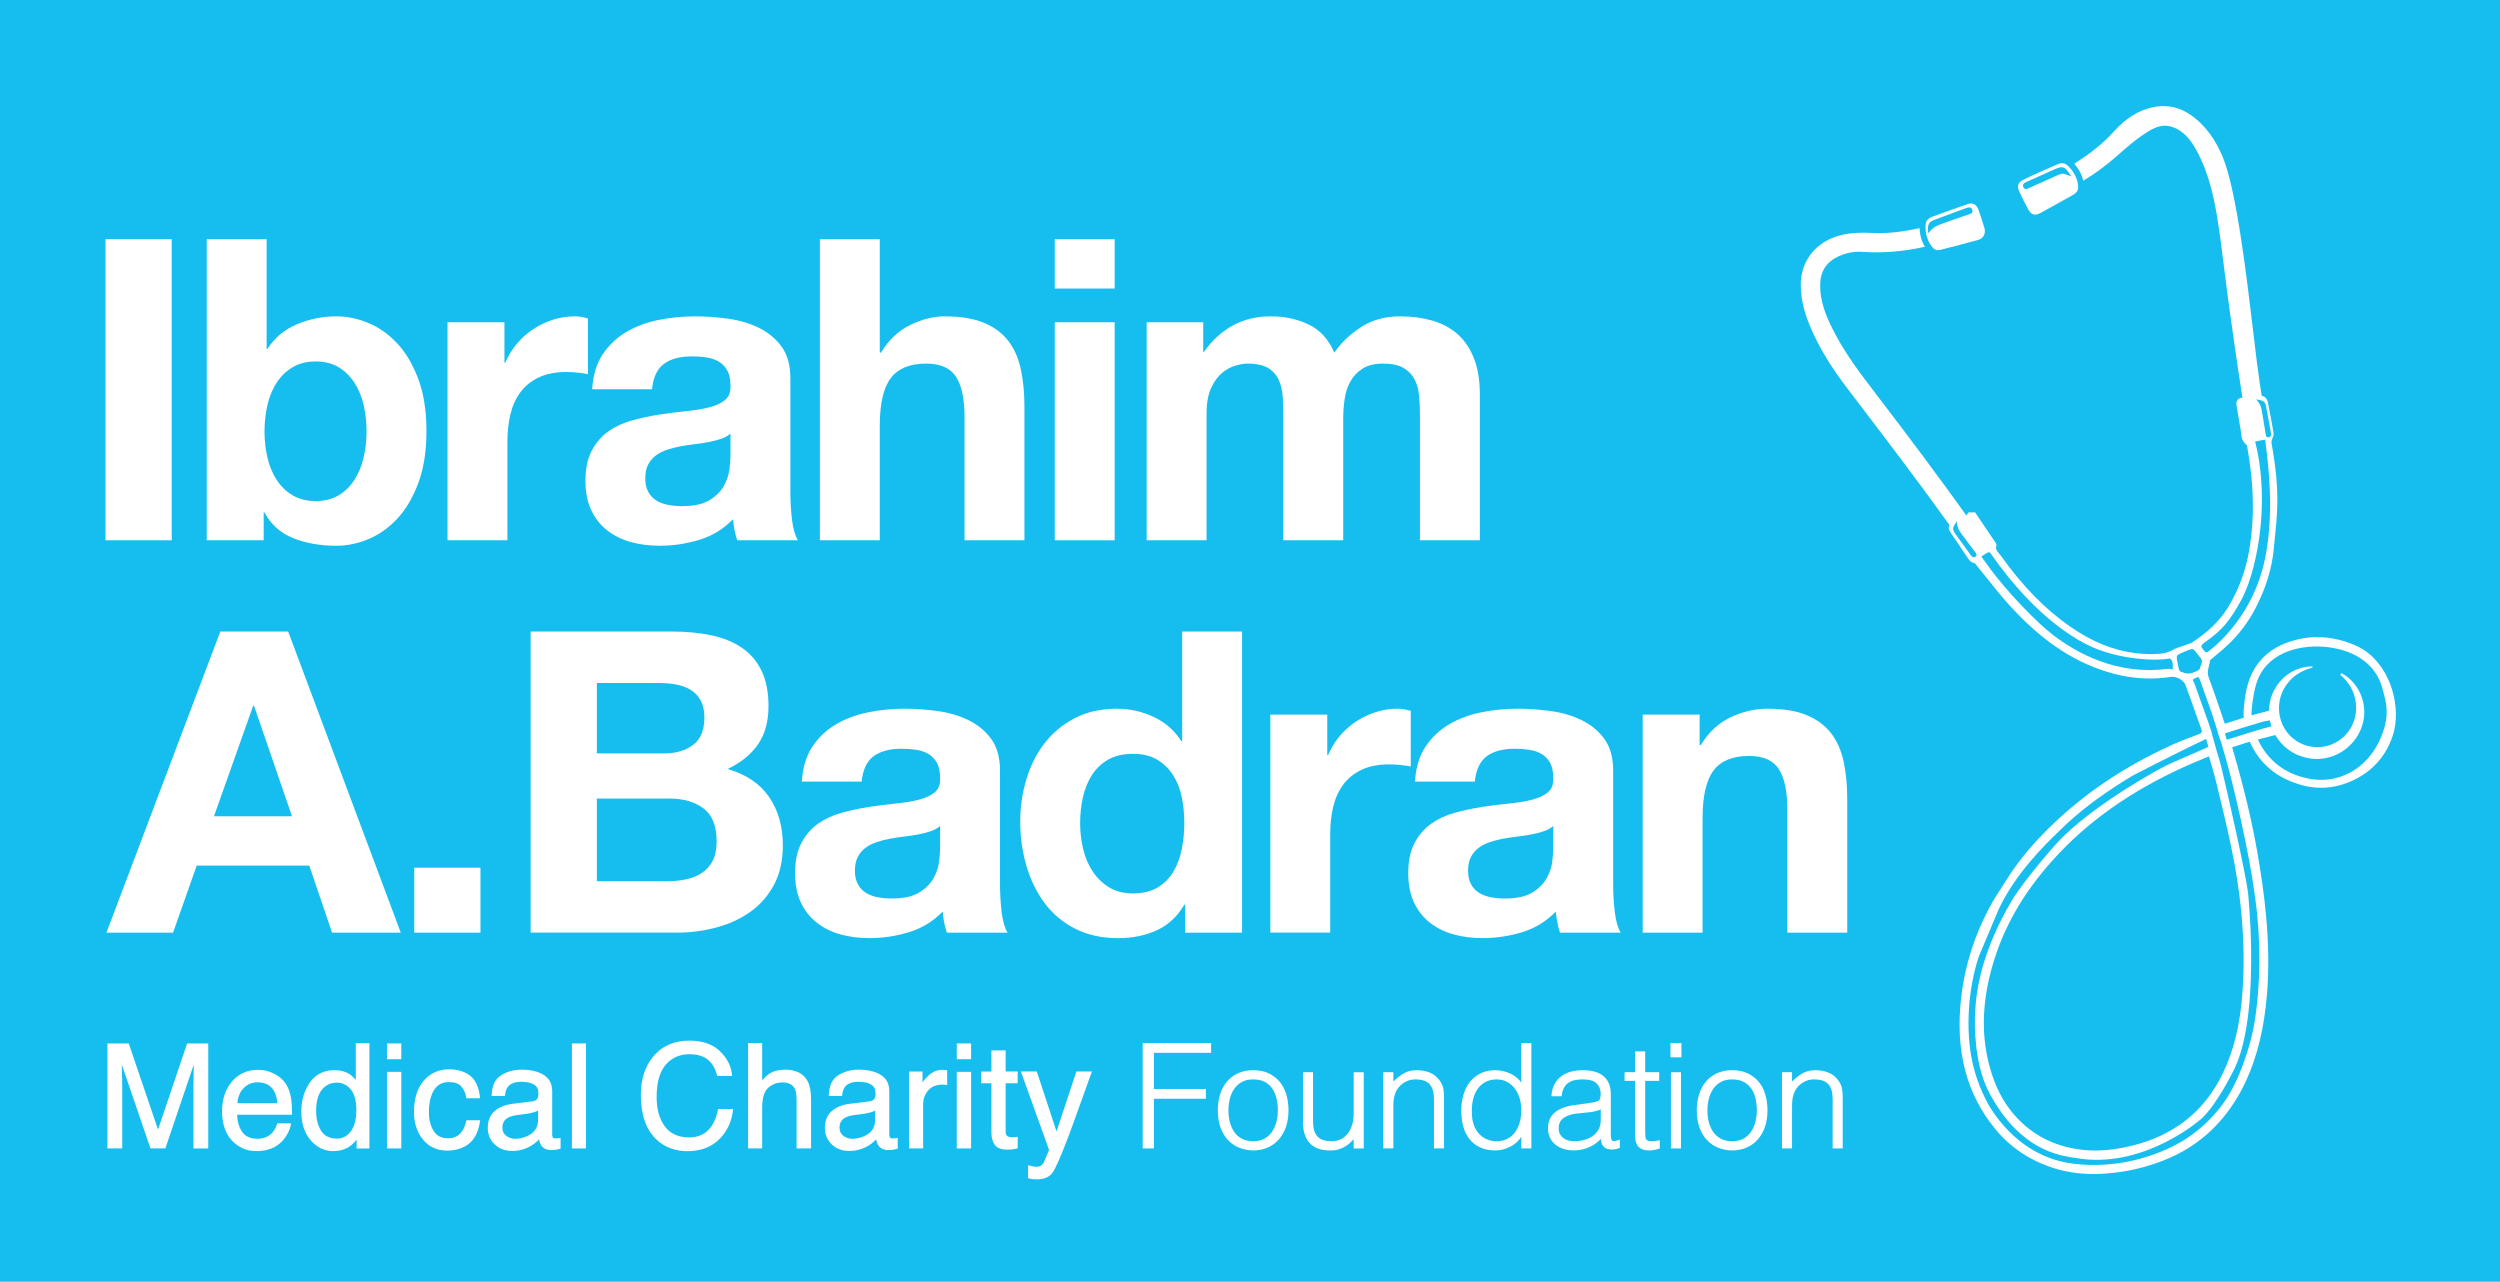<?xml version="1.0" encoding="UTF-8"?>
<svg xmlns="http://www.w3.org/2000/svg" id="Layer_1" data-name="Layer 1" viewBox="0 0 1777.69 911.39">
  <defs>
    <style>      .cls-1 {        fill: #fff;      }      .cls-2 {        fill: #16bef0;      }    </style>
  </defs>
  <rect class="cls-2" width="1777.69" height="911.39"></rect>
  <g>
    <g>
      <path class="cls-1" d="m122.11,170.08v214.1h-47.08v-214.1h47.08Z"></path>
      <path class="cls-1" d="m189.58,170.08v77.96h.6c5.19-7.99,12.24-13.84,21.14-17.54,8.9-3.7,18.14-5.55,27.74-5.55,7.8,0,15.49,1.6,23.09,4.8,7.59,3.2,14.44,8.09,20.54,14.69,6.1,6.59,11.04,15.04,14.84,25.34,3.8,10.3,5.7,22.54,5.7,36.73s-1.9,26.44-5.7,36.73c-3.8,10.3-8.74,18.74-14.84,25.34-6.1,6.6-12.95,11.5-20.54,14.69-7.6,3.2-15.3,4.8-23.09,4.8-11.39,0-21.59-1.8-30.58-5.39-9-3.6-15.8-9.69-20.39-18.29h-.6v19.79h-40.48v-214.1h42.58Zm68.97,117.85c-1.4-6-3.6-11.29-6.59-15.9-3-4.6-6.75-8.25-11.24-10.95-4.5-2.7-9.95-4.05-16.35-4.05s-11.6,1.35-16.19,4.05c-4.6,2.7-8.4,6.35-11.4,10.95-3,4.6-5.2,9.9-6.59,15.9-1.41,6-2.1,12.29-2.1,18.89s.7,12.6,2.1,18.59c1.39,6,3.6,11.29,6.59,15.89,3,4.6,6.79,8.25,11.4,10.95,4.59,2.7,9.99,4.05,16.19,4.05s11.85-1.35,16.35-4.05c4.5-2.7,8.25-6.34,11.24-10.95,3-4.6,5.19-9.89,6.59-15.89,1.4-6,2.1-12.19,2.1-18.59s-.7-12.89-2.1-18.89Z"></path>
      <path class="cls-1" d="m358.7,229.15v28.79h.6c2-4.8,4.7-9.25,8.1-13.35,3.4-4.09,7.29-7.6,11.69-10.5,4.4-2.89,9.1-5.14,14.1-6.75,5-1.6,10.2-2.4,15.59-2.4,2.8,0,5.9.5,9.29,1.5v39.58c-2-.4-4.4-.75-7.19-1.05-2.81-.3-5.51-.45-8.1-.45-7.8,0-14.39,1.3-19.79,3.9-5.4,2.6-9.75,6.14-13.04,10.64-3.3,4.5-5.65,9.75-7.05,15.74-1.41,6-2.1,12.5-2.1,19.49v69.87h-42.58v-155.03h40.48Z"></path>
      <path class="cls-1" d="m421.08,276.83c.6-9.99,3.09-18.29,7.5-24.89,4.39-6.6,9.99-11.89,16.79-15.89,6.79-3.99,14.44-6.85,22.94-8.55,8.49-1.7,17.04-2.55,25.63-2.55,7.8,0,15.69.55,23.69,1.65,7.99,1.1,15.29,3.25,21.89,6.45,6.59,3.2,11.99,7.65,16.19,13.34,4.2,5.7,6.3,13.25,6.3,22.64v80.66c0,7,.4,13.69,1.19,20.09.8,6.4,2.2,11.2,4.2,14.4h-43.18c-.8-2.4-1.45-4.84-1.94-7.35-.5-2.49-.86-5.04-1.05-7.64-6.79,7-14.79,11.89-23.99,14.69-9.19,2.79-18.59,4.19-28.18,4.19-7.4,0-14.3-.9-20.69-2.69-6.4-1.8-11.99-4.6-16.79-8.4-4.8-3.8-8.55-8.59-11.24-14.4-2.7-5.79-4.05-12.69-4.05-20.69,0-8.8,1.55-16.05,4.65-21.74,3.1-5.7,7.09-10.24,11.99-13.65,4.9-3.4,10.5-5.94,16.79-7.65,6.3-1.69,12.64-3.05,19.04-4.05,6.4-1,12.7-1.8,18.89-2.4,6.2-.6,11.7-1.5,16.49-2.7,4.8-1.2,8.59-2.95,11.4-5.25,2.79-2.3,4.09-5.65,3.89-10.04,0-4.6-.75-8.25-2.25-10.95-1.5-2.7-3.5-4.8-6-6.3-2.5-1.5-5.39-2.5-8.7-3-3.3-.5-6.85-.75-10.64-.75-8.4,0-14.99,1.8-19.79,5.39-4.8,3.6-7.6,9.6-8.4,17.99h-42.58Zm98.35,31.49c-1.8,1.6-4.05,2.85-6.75,3.75-2.7.9-5.6,1.65-8.7,2.25-3.1.6-6.35,1.1-9.75,1.5-3.4.4-6.79.9-10.19,1.5-3.2.6-6.35,1.4-9.45,2.4-3.1,1-5.8,2.35-8.1,4.05-2.3,1.7-4.15,3.85-5.55,6.45-1.4,2.6-2.1,5.9-2.1,9.89s.7,7,2.1,9.6c1.4,2.6,3.3,4.64,5.7,6.14,2.4,1.5,5.19,2.55,8.4,3.15,3.19.6,6.49.9,9.89.9,8.4,0,14.89-1.4,19.49-4.2,4.6-2.8,7.99-6.15,10.2-10.04,2.2-3.9,3.55-7.85,4.05-11.85.5-3.99.75-7.2.75-9.59v-15.89Z"></path>
      <path class="cls-1" d="m625.58,170.08v80.66h.9c5.39-9,12.29-15.54,20.69-19.64,8.39-4.09,16.59-6.14,24.59-6.14,11.4,0,20.74,1.55,28.04,4.64,7.3,3.1,13.04,7.4,17.24,12.9,4.2,5.5,7.15,12.19,8.85,20.09,1.69,7.9,2.55,16.64,2.55,26.24v95.36h-42.58v-87.56c0-12.79-2-22.34-6-28.63-4-6.3-11.09-9.45-21.29-9.45-11.6,0-19.99,3.45-25.19,10.34-5.2,6.9-7.8,18.25-7.8,34.04v81.26h-42.58v-214.1h42.58Z"></path>
      <path class="cls-1" d="m750.02,205.17v-35.08h42.58v35.08h-42.58Zm42.58,23.99v155.03h-42.58v-155.03h42.58Z"></path>
      <path class="cls-1" d="m855.57,229.15v20.99h.6c5.59-7.99,12.34-14.19,20.24-18.59,7.89-4.39,16.94-6.59,27.13-6.59s18.74,1.9,26.84,5.69c8.09,3.8,14.24,10.5,18.44,20.09,4.59-6.79,10.84-12.79,18.74-17.99,7.89-5.19,17.24-7.8,28.04-7.8,8.19,0,15.79,1,22.79,3,6.99,2,12.99,5.2,17.99,9.59,5,4.4,8.89,10.15,11.7,17.24,2.79,7.1,4.2,15.64,4.2,25.64v103.75h-42.58v-87.86c0-5.19-.2-10.09-.6-14.69-.4-4.59-1.5-8.59-3.3-11.99-1.8-3.4-4.45-6.09-7.95-8.09-3.5-2-8.25-3-14.24-3s-10.85,1.15-14.54,3.45c-3.7,2.3-6.6,5.3-8.7,9-2.1,3.7-3.5,7.9-4.2,12.59-.7,4.7-1.05,9.45-1.05,14.24v86.36h-42.58v-86.96c0-4.6-.1-9.15-.3-13.65-.2-4.5-1.05-8.64-2.55-12.45-1.5-3.8-4-6.84-7.5-9.14-3.5-2.3-8.65-3.45-15.44-3.45-2,0-4.64.45-7.95,1.35-3.3.9-6.5,2.6-9.59,5.1-3.1,2.5-5.75,6.1-7.95,10.79-2.2,4.7-3.3,10.85-3.3,18.44v89.96h-42.58v-155.03h40.18Z"></path>
      <path class="cls-1" d="m204.92,449.08l80.06,214.1h-48.87l-16.19-47.68h-80.06l-16.8,47.68h-47.37l80.96-214.1h48.28Zm2.7,131.34l-26.99-78.57h-.6l-27.88,78.57h55.47Z"></path>
      <path class="cls-1" d="m341.65,617.01v46.18h-47.08v-46.18h47.08Z"></path>
      <path class="cls-1" d="m478.09,449.08c10.2,0,19.49.9,27.89,2.7,8.39,1.8,15.59,4.75,21.59,8.84,6,4.1,10.65,9.55,13.94,16.35,3.3,6.79,4.95,15.19,4.95,25.18,0,10.8-2.45,19.8-7.35,26.99-4.9,7.2-12.14,13.1-21.74,17.69,13.19,3.8,23.04,10.45,29.54,19.94,6.5,9.5,9.75,20.94,9.75,34.33,0,10.8-2.1,20.15-6.3,28.04-4.2,7.89-9.85,14.34-16.94,19.34-7.1,5-15.19,8.7-24.29,11.09-9.1,2.4-18.44,3.6-28.04,3.6h-103.75v-214.1h100.75Zm-6,86.66c8.4,0,15.29-2,20.69-6,5.39-4,8.09-10.5,8.09-19.49,0-5-.9-9.1-2.7-12.29-1.8-3.2-4.19-5.7-7.19-7.5-3-1.8-6.45-3.05-10.35-3.75-3.89-.7-7.95-1.05-12.14-1.05h-44.08v50.08h47.68Zm2.7,90.85c4.6,0,9-.45,13.19-1.35,4.19-.9,7.89-2.4,11.09-4.5,3.2-2.1,5.75-4.95,7.65-8.55,1.9-3.6,2.85-8.19,2.85-13.79,0-10.99-3.1-18.84-9.29-23.54-6.2-4.69-14.4-7.05-24.59-7.05h-51.28v58.77h50.38Z"></path>
      <path class="cls-1" d="m570.15,555.83c.6-9.99,3.09-18.29,7.5-24.89,4.39-6.6,9.99-11.89,16.79-15.9,6.79-3.99,14.44-6.85,22.94-8.54,8.49-1.7,17.04-2.55,25.63-2.55,7.8,0,15.69.55,23.69,1.65,7.99,1.1,15.29,3.25,21.89,6.45,6.59,3.2,11.99,7.65,16.19,13.34,4.2,5.7,6.3,13.25,6.3,22.64v80.66c0,7,.4,13.69,1.19,20.09.8,6.4,2.2,11.2,4.2,14.4h-43.18c-.8-2.4-1.45-4.84-1.94-7.35-.5-2.49-.86-5.04-1.05-7.64-6.79,7-14.79,11.89-23.99,14.69-9.19,2.79-18.59,4.19-28.18,4.19-7.4,0-14.3-.9-20.69-2.69-6.4-1.8-11.99-4.6-16.79-8.4-4.8-3.8-8.55-8.59-11.24-14.4-2.7-5.79-4.05-12.69-4.05-20.69,0-8.8,1.55-16.05,4.65-21.74,3.1-5.7,7.09-10.24,11.99-13.65,4.9-3.4,10.5-5.94,16.79-7.65,6.3-1.69,12.64-3.05,19.04-4.05,6.4-1,12.7-1.8,18.89-2.4,6.2-.6,11.7-1.5,16.49-2.7,4.8-1.2,8.59-2.95,11.4-5.25,2.79-2.3,4.09-5.65,3.89-10.04,0-4.6-.75-8.25-2.25-10.95-1.5-2.7-3.5-4.8-6-6.3-2.5-1.5-5.39-2.5-8.7-3-3.3-.5-6.85-.75-10.64-.75-8.4,0-14.99,1.8-19.79,5.39-4.8,3.6-7.6,9.6-8.4,17.99h-42.58Zm98.35,31.49c-1.8,1.6-4.05,2.85-6.75,3.75-2.7.9-5.6,1.65-8.7,2.25-3.1.6-6.35,1.1-9.75,1.5-3.4.4-6.79.9-10.19,1.5-3.2.6-6.35,1.4-9.45,2.4-3.1,1-5.8,2.35-8.1,4.05-2.3,1.7-4.15,3.85-5.55,6.45-1.4,2.6-2.1,5.9-2.1,9.89s.7,7,2.1,9.6c1.4,2.6,3.3,4.64,5.7,6.14,2.4,1.5,5.19,2.55,8.4,3.15,3.19.6,6.49.9,9.89.9,8.4,0,14.89-1.4,19.49-4.2,4.6-2.8,7.99-6.15,10.2-10.04,2.2-3.9,3.55-7.85,4.05-11.85.5-3.99.75-7.2.75-9.59v-15.9Z"></path>
      <path class="cls-1" d="m842.12,643.4c-5,8.39-11.54,14.44-19.64,18.14-8.1,3.7-17.24,5.55-27.44,5.55-11.6,0-21.79-2.25-30.59-6.75-8.8-4.5-16.04-10.59-21.74-18.29-5.69-7.69-10-16.54-12.89-26.54-2.9-9.99-4.35-20.39-4.35-31.19s1.45-20.43,4.35-30.13c2.89-9.7,7.2-18.24,12.89-25.64,5.7-7.39,12.84-13.34,21.44-17.84,8.59-4.5,18.59-6.75,29.99-6.75,9.19,0,17.94,1.94,26.24,5.84,8.29,3.9,14.85,9.65,19.64,17.24h.6v-77.96h42.58v214.1h-40.48v-19.79h-.6Zm-1.8-76.62c-1.2-5.89-3.25-11.09-6.15-15.59-2.9-4.5-6.65-8.15-11.24-10.95-4.6-2.8-10.4-4.2-17.39-4.2s-12.9,1.4-17.69,4.2c-4.8,2.8-8.65,6.5-11.54,11.09-2.9,4.6-5,9.85-6.3,15.74-1.31,5.9-1.95,12.05-1.95,18.44,0,6,.7,11.99,2.1,17.99,1.4,6,3.65,11.35,6.75,16.04,3.1,4.7,7,8.5,11.7,11.4,4.7,2.9,10.34,4.35,16.94,4.35,6.99,0,12.84-1.39,17.54-4.2,4.7-2.79,8.45-6.54,11.24-11.24,2.8-4.69,4.8-10.04,6-16.04,1.2-6,1.8-12.19,1.8-18.59s-.6-12.54-1.8-18.44Z"></path>
      <path class="cls-1" d="m943.78,508.15v28.79h.6c2-4.8,4.7-9.25,8.1-13.35,3.4-4.09,7.29-7.6,11.69-10.5,4.4-2.89,9.1-5.14,14.1-6.75,5-1.6,10.2-2.4,15.59-2.4,2.8,0,5.9.5,9.29,1.5v39.58c-2-.4-4.4-.75-7.19-1.05-2.81-.3-5.51-.45-8.1-.45-7.8,0-14.39,1.3-19.79,3.9-5.4,2.6-9.75,6.14-13.04,10.64-3.3,4.5-5.65,9.75-7.05,15.74-1.41,6-2.1,12.5-2.1,19.49v69.87h-42.58v-155.03h40.48Z"></path>
      <path class="cls-1" d="m1006.15,555.83c.6-9.99,3.09-18.29,7.5-24.89,4.39-6.6,9.99-11.89,16.79-15.9,6.79-3.99,14.44-6.85,22.94-8.54,8.49-1.7,17.04-2.55,25.63-2.55,7.8,0,15.69.55,23.69,1.65,7.99,1.1,15.29,3.25,21.89,6.45,6.59,3.2,11.99,7.65,16.19,13.34,4.2,5.7,6.3,13.25,6.3,22.64v80.66c0,7,.4,13.69,1.19,20.09.8,6.4,2.2,11.2,4.2,14.4h-43.18c-.8-2.4-1.45-4.84-1.94-7.35-.5-2.49-.86-5.04-1.05-7.64-6.79,7-14.79,11.89-23.99,14.69-9.19,2.79-18.59,4.19-28.18,4.19-7.4,0-14.3-.9-20.69-2.69-6.4-1.8-11.99-4.6-16.79-8.4-4.8-3.8-8.55-8.59-11.24-14.4-2.7-5.79-4.05-12.69-4.05-20.69,0-8.8,1.55-16.05,4.65-21.74,3.1-5.7,7.09-10.24,11.99-13.65,4.9-3.4,10.5-5.94,16.79-7.65,6.3-1.69,12.64-3.05,19.04-4.05,6.4-1,12.7-1.8,18.89-2.4,6.2-.6,11.7-1.5,16.49-2.7,4.8-1.2,8.59-2.95,11.4-5.25,2.79-2.3,4.09-5.65,3.89-10.04,0-4.6-.75-8.25-2.25-10.95-1.5-2.7-3.5-4.8-6-6.3-2.5-1.5-5.39-2.5-8.7-3-3.3-.5-6.85-.75-10.64-.75-8.4,0-14.99,1.8-19.79,5.39-4.8,3.6-7.6,9.6-8.4,17.99h-42.58Zm98.35,31.49c-1.8,1.6-4.05,2.85-6.75,3.75-2.7.9-5.6,1.65-8.7,2.25-3.1.6-6.35,1.1-9.75,1.5-3.4.4-6.79.9-10.19,1.5-3.2.6-6.35,1.4-9.45,2.4-3.1,1-5.8,2.35-8.1,4.05-2.3,1.7-4.15,3.85-5.55,6.45-1.4,2.6-2.1,5.9-2.1,9.89s.7,7,2.1,9.6c1.4,2.6,3.3,4.64,5.7,6.14,2.4,1.5,5.19,2.55,8.4,3.15,3.19.6,6.49.9,9.89.9,8.4,0,14.89-1.4,19.49-4.2,4.6-2.8,7.99-6.15,10.2-10.04,2.2-3.9,3.55-7.85,4.05-11.85.5-3.99.75-7.2.75-9.59v-15.9Z"></path>
      <path class="cls-1" d="m1208.56,508.15v21.59h.9c5.4-9,12.39-15.54,20.99-19.64,8.6-4.09,17.39-6.14,26.39-6.14,11.4,0,20.74,1.55,28.04,4.64,7.3,3.1,13.04,7.4,17.24,12.9,4.2,5.5,7.15,12.19,8.85,20.09,1.69,7.9,2.55,16.64,2.55,26.24v95.36h-42.58v-87.56c0-12.79-2-22.34-6-28.63-4-6.3-11.09-9.45-21.29-9.45-11.6,0-19.99,3.45-25.19,10.34-5.2,6.9-7.8,18.25-7.8,34.04v81.26h-42.58v-155.03h40.48Z"></path>
    </g>
    <g>
      <path class="cls-1" d="m112.36,803.18l-20.82-61.21h-15.15v74.65h10.53v-43.97c0-1.73-.05-4.47-.15-8.16-.09-3.18-.14-5.68-.15-7.47l20.37,59.6h10.6l20.16-59.56c-.01,2.83-.04,5.55-.09,8.12-.07,3.46-.1,5.98-.1,7.48v43.97h10.53v-74.65h-15.05l-20.67,61.21Z"></path>
      <path class="cls-1" d="m203.18,770.57c-1.9-2.9-4.7-5.29-8.32-7.12-3.61-1.82-7.39-2.74-11.24-2.74-7.62,0-13.89,2.77-18.62,8.25-4.71,5.45-7.1,12.63-7.1,21.33s2.38,15.84,7.06,20.77c4.69,4.94,10.5,7.45,17.25,7.45,2.75,0,5.25-.27,7.43-.81,4.09-.96,7.57-2.82,10.33-5.54,1.65-1.57,3.17-3.61,4.51-6.07,1.34-2.47,2.15-4.75,2.39-6.77l.07-.56h-9.82l-.1.37c-.63,2.3-1.71,4.36-3.2,6.1-2.67,3-6.31,4.52-10.82,4.52-4.81,0-8.41-1.6-10.69-4.75-2.24-3.1-3.49-7.25-3.72-12.35h39.04v-.5c0-5.41-.27-9.42-.81-11.93-.61-3.66-1.84-6.91-3.66-9.66Zm-30.1,3.35c2.67-2.87,6.03-4.33,9.97-4.33,5.59,0,9.46,2.05,11.85,6.26,1.22,2.16,2.03,5.06,2.42,8.63h-28.5c.25-4.24,1.68-7.79,4.27-10.56Z"></path>
      <path class="cls-1" d="m253.02,767.96c-1.71-1.98-3.28-3.43-4.68-4.31-2.83-1.78-6.38-2.68-10.55-2.68-7.53,0-13.41,2.96-17.47,8.81-4.02,5.79-6.06,12.73-6.06,20.62,0,8.44,2.24,15.31,6.66,20.41,4.44,5.12,9.78,7.72,15.86,7.72,3.76,0,7.14-.76,10.07-2.26,2.52-1.29,4.77-3.3,6.71-5.98v6.34h9.12v-74.9h-9.67v26.25Zm-3.67,6.59c2.67,3.15,4.02,8.11,4.02,14.74s-1.32,11.68-3.92,15.17c-2.57,3.44-5.88,5.19-9.85,5.19-5.15,0-8.93-1.88-11.25-5.58-2.37-3.78-3.56-8.54-3.56-14.17,0-6.6,1.38-11.66,4.1-15.03,2.7-3.34,6.27-5.03,10.61-5.03,3.88,0,7.2,1.58,9.85,4.71Z"></path>
      <rect class="cls-1" x="275.18" y="741.96" width="10.17" height="11.23"></rect>
      <rect class="cls-1" x="275.18" y="762.17" width="10.17" height="54.45"></rect>
      <path class="cls-1" d="m331.55,797.01c-.81,3.85-2.3,6.92-4.41,9.12-2.08,2.17-4.95,3.27-8.54,3.27-4.74,0-8.11-1.72-10.3-5.27-2.21-3.57-3.33-8.05-3.33-13.31s.8-9.71,2.36-13.27c2.41-5.46,6.29-8.12,11.88-8.12,4.04,0,7,1.05,8.8,3.11,1.83,2.11,3.03,4.8,3.54,8l.07.42h9.76l-.06-.55c-.78-7.29-3.15-12.52-7.03-15.53-3.87-3-8.94-4.52-15.07-4.52-7.2,0-13.22,2.71-17.87,8.04-4.64,5.32-6.99,12.83-6.99,22.34,0,7.77,2.15,14.35,6.38,19.54,4.26,5.23,10.04,7.88,17.18,7.88,6.34,0,11.62-1.7,15.71-5.05,4.09-3.36,6.68-8.72,7.7-15.94l.08-.57h-9.75l-.08.4Z"></path>
      <path class="cls-1" d="m396.46,809.43c-.48.05-.91.07-1.3.07-.73,0-1.67-.11-2.02-.63-.33-.48-.49-1.15-.49-1.97v-30.94c0-5.24-2.05-9.17-6.1-11.66-4-2.44-9.26-3.68-15.63-3.68-5.51,0-10.43,1.34-14.61,3.97-4.25,2.68-6.5,7.48-6.67,14.26v.51s9.37,0,9.37,0l.05-.44c.32-2.68,1.01-4.72,2.05-6.05,1.86-2.41,5.09-3.63,9.61-3.63,3.95,0,7.02.68,9.11,2.01,2.05,1.31,3.05,3.37,3.05,6.3,0,1.42-.18,2.52-.55,3.26-.63,1.32-1.86,2.08-3.77,2.32l-14.39,1.8c-5.12.64-9.33,2.39-12.5,5.18-3.21,2.82-4.83,6.84-4.83,11.94,0,4.66,1.65,8.6,4.89,11.7,3.24,3.1,7.47,4.67,12.55,4.67,4.2,0,8.11-.91,11.61-2.71,3.07-1.58,5.55-3.44,7.38-5.54.32,1.68.81,3.04,1.44,4.06,1.5,2.35,3.92,3.54,7.19,3.54,1.31,0,2.31-.05,3.08-.16.76-.1,1.83-.35,3.28-.77l.36-.1v-7.64l-.59.11c-.55.1-1.08.17-1.57.22Zm-13.84-19.73v6.39c0,5.38-2.37,9.15-7.24,11.52-2.89,1.43-5.92,2.15-9,2.15-2.48,0-4.65-.72-6.46-2.14-1.79-1.41-2.67-3.3-2.67-5.76,0-3.27,1.29-5.58,3.93-7.07,1.58-.9,4-1.57,7.19-1.99l5.45-.7c1.68-.2,3.43-.54,5.17-1.02,1.4-.38,2.61-.84,3.62-1.37Z"></path>
      <rect class="cls-1" x="406.69" y="741.96" width="10.02" height="74.65"></rect>
      <path class="cls-1" d="m510.54,788.99c-.97,4.76-2.45,8.65-4.41,11.55h0c-3.66,5.48-9.07,8.25-16.08,8.25-7.64,0-13.47-2.64-17.3-7.85-3.87-5.26-5.84-12.22-5.84-20.7,0-10.37,2.17-18.15,6.45-23.13,4.26-4.96,9.94-7.48,16.88-7.48,5.69,0,10.16,1.36,13.29,4.04,3.14,2.69,5.26,6.4,6.31,11.01l.09.39h10.67l-.05-.54c-.57-6.34-3.47-12.08-8.62-17.06-5.16-4.98-12.5-7.51-21.8-7.51-10.91,0-19.59,3.88-25.81,11.52-5.73,7.02-8.64,16.12-8.64,27.06,0,14.4,3.87,25.21,11.51,32.13,5.82,5.25,13.1,7.91,21.65,7.91,9.91,0,17.91-3.24,23.76-9.64,4.87-5.3,7.79-11.96,8.65-19.79l.06-.55h-10.69l-.08.4Z"></path>
      <path class="cls-1" d="m558.1,760.62c-4.42,0-8.18.99-11.15,2.94-1.5.97-3.18,2.56-4.99,4.73v-26.57h-10.02v74.9h10.02v-28.98c0-6.96,1.48-11.74,4.39-14.21,2.94-2.48,6.25-3.74,9.86-3.74,4.36,0,7.23,1.36,8.79,4.15.96,1.76,1.44,4.59,1.44,8.43v34.34h10.28v-34.95c0-5.34-.78-9.58-2.31-12.61-2.85-5.6-8.33-8.45-16.29-8.45Z"></path>
      <path class="cls-1" d="m636.17,809.43c-.48.05-.91.07-1.3.07-.73,0-1.67-.11-2.02-.63-.33-.48-.49-1.15-.49-1.97v-30.94c0-5.24-2.05-9.17-6.1-11.66-4-2.44-9.26-3.68-15.63-3.68-5.51,0-10.43,1.34-14.61,3.97-4.25,2.68-6.5,7.48-6.67,14.26v.51s9.37,0,9.37,0l.05-.44c.32-2.68,1.01-4.72,2.05-6.05,1.86-2.41,5.09-3.63,9.61-3.63,3.95,0,7.02.68,9.11,2.01,2.05,1.31,3.05,3.37,3.05,6.3,0,1.42-.18,2.52-.55,3.26-.63,1.32-1.86,2.08-3.77,2.32l-14.39,1.8c-5.12.64-9.33,2.39-12.5,5.18-3.21,2.82-4.83,6.84-4.83,11.94,0,4.66,1.65,8.6,4.89,11.7,3.24,3.1,7.47,4.67,12.55,4.67,4.2,0,8.11-.91,11.61-2.71,3.07-1.58,5.55-3.44,7.38-5.54.32,1.68.81,3.04,1.44,4.06,1.5,2.35,3.91,3.54,7.19,3.54,1.31,0,2.31-.05,3.08-.16.76-.1,1.83-.35,3.28-.77l.36-.1v-7.64l-.59.11c-.55.1-1.08.17-1.57.22Zm-13.84-19.73v6.39c0,5.38-2.37,9.15-7.24,11.52-2.89,1.43-5.92,2.15-9,2.15-2.48,0-4.65-.72-6.46-2.14-1.79-1.41-2.67-3.3-2.67-5.76,0-3.27,1.29-5.58,3.93-7.07,1.58-.9,4-1.57,7.19-1.99l5.45-.7c1.68-.2,3.43-.54,5.17-1.02,1.4-.38,2.61-.84,3.62-1.37Z"></path>
      <path class="cls-1" d="m671,760.77c-.42-.03-.72-.05-.89-.05-3.69,0-7,1.35-9.82,4.02-1.95,1.84-3.38,3.47-4.32,4.93v-7.75h-9.57v54.7h10.02v-31.38c0-3.67,1.19-6.96,3.54-9.78,2.33-2.79,5.73-4.21,10.09-4.21.52,0,1,.02,1.44.05.45.04.93.1,1.43.2l.59.11v-10.58l-.45-.05c-.97-.1-1.66-.17-2.07-.2Z"></path>
      <rect class="cls-1" x="680.34" y="741.96" width="10.17" height="11.23"></rect>
      <rect class="cls-1" x="680.34" y="762.17" width="10.17" height="54.45"></rect>
      <path class="cls-1" d="m715.08,746.93h-10.12v14.99h-7.27v8.37h7.27v35.05c0,3.53.79,6.45,2.35,8.68,1.6,2.29,4.62,3.45,8.98,3.45,1.32,0,2.56-.07,3.69-.21,1.14-.13,2.25-.36,3.31-.67l.36-.1v-8.12l-.56.07c-.68.09-1.24.14-1.71.16-2.28.11-3.86-.04-4.67-.47-1.1-.55-1.63-1.63-1.63-3.31v-34.54h8.57v-8.37h-8.57v-14.99Z"></path>
      <path class="cls-1" d="m751.26,804.56l-14.03-42.65h-11.3l20.03,55.77c-.47,1.2-1.2,2.99-2.18,5.32-1.33,3.19-1.68,3.89-1.76,4.02-.5.75-1.12,1.38-1.85,1.89-.69.49-1.83.74-3.39.74-.5,0-1.1-.05-1.78-.15-.68-.1-1.81-.36-3.34-.79l-.63-.18v9.26l.37.1c1.02.27,1.89.46,2.59.56.71.1,1.72.16,3,.16,5.36,0,9.2-1.59,11.43-4.72,2.18-3.07,5.8-11.3,11.08-25.16,2.2-5.81,4.97-13.41,8.23-22.58,4.34-12.17,7.19-20.1,8.47-23.57l.25-.67h-11.06l-14.13,42.65Z"></path>
      <polygon class="cls-1" points="812.54 816.62 820.53 816.62 820.53 781.29 857.49 781.29 857.49 774.34 820.53 774.34 820.53 748.64 861.19 748.64 861.19 741.69 812.54 741.69 812.54 816.62"></polygon>
      <path class="cls-1" d="m910.05,769.34c-2.09-2.54-4.74-4.59-7.87-6.09-3.13-1.5-6.87-2.26-11.1-2.26s-7.86.76-11,2.26c-3.13,1.5-5.78,3.56-7.87,6.14-2.09,2.57-3.67,5.62-4.71,9.05-1.04,3.42-1.56,7.15-1.56,11.08,0,4.69.67,8.86,1.98,12.39,1.32,3.54,3.13,6.53,5.4,8.9,2.26,2.37,4.95,4.17,7.98,5.36,3.02,1.18,6.31,1.81,9.78,1.88,3.75,0,7.22-.69,10.31-2.04,3.1-1.36,5.78-3.32,7.98-5.83,2.19-2.5,3.9-5.53,5.08-9,1.18-3.46,1.77-7.38,1.77-11.66,0-3.93-.51-7.67-1.51-11.13-1.01-3.47-2.57-6.52-4.66-9.06Zm-1.4,20.19c0,2.82-.34,5.57-1.01,8.19-.67,2.6-1.71,4.97-3.11,7.03-1.38,2.04-3.21,3.7-5.42,4.92-2.21,1.22-4.91,1.84-8.02,1.84-2.85,0-5.4-.54-7.59-1.59-2.18-1.06-4.02-2.56-5.47-4.47-1.46-1.92-2.59-4.27-3.36-6.97-.77-2.71-1.16-5.72-1.16-8.95,0-2.82.34-5.6,1.01-8.25.67-2.63,1.71-4.99,3.11-7.03,1.39-2.01,3.21-3.65,5.43-4.88,2.21-1.22,4.91-1.84,8.02-1.84s5.91.57,8.09,1.69c2.18,1.12,3.98,2.67,5.37,4.62,1.39,1.96,2.44,4.3,3.1,6.97.67,2.69,1.01,5.62,1.01,8.71Z"></path>
      <path class="cls-1" d="m962.56,791.88c0,2.88-.37,5.56-1.11,7.96-.73,2.4-1.78,4.49-3.1,6.21-1.32,1.71-2.97,3.06-4.91,4.02-1.94.95-4.16,1.44-6.61,1.44-4.69,0-8.08-1.17-10.1-3.47-2.03-2.32-3.06-5.75-3.06-10.2v-35.41h-7.16v35.52c0,2.84.33,5.5.99,7.89.67,2.42,1.77,4.57,3.28,6.4,1.52,1.84,3.54,3.29,6,4.3,2.45,1.01,5.52,1.53,9.13,1.53,2.36,0,4.49-.3,6.32-.9,1.82-.59,3.43-1.34,4.79-2.21,1.35-.87,2.57-1.84,3.63-2.89.69-.69,1.33-1.36,1.92-2.01v6.57h7.16v-54.19h-7.16v29.46Z"></path>
      <path class="cls-1" d="m1024.05,768.81h0c-1.96-2.88-4.42-4.93-7.31-6.09-2.86-1.15-5.99-1.73-9.32-1.73-3.78,0-7.06.85-9.76,2.54-2.35,1.46-4.66,3.33-6.88,5.56v-6.66h-7.16v54.19h7.16v-29.15c0-1.84.07-3.55.2-5.09.13-1.52.5-3.14,1.1-4.81.46-1.31,1.13-2.58,1.99-3.77.85-1.19,1.91-2.25,3.13-3.18,1.22-.92,2.61-1.68,4.13-2.24,1.51-.56,3.22-.84,5.06-.84,4.75,0,8.19,1.15,10.2,3.42,2.03,2.29,3.06,5.81,3.06,10.45v35.21h7.16v-35.31c0-2.2-.12-4.34-.36-6.37-.25-2.09-1.05-4.15-2.39-6.12Z"></path>
      <path class="cls-1" d="m1081.77,769.79c-1.93-2.67-4.43-4.76-7.45-6.23-3.51-1.7-7.23-2.57-11.05-2.57-4.1,0-7.72.8-10.75,2.37-3.03,1.57-5.57,3.69-7.56,6.3-1.98,2.61-3.48,5.69-4.45,9.15-.97,3.45-1.46,7.09-1.46,10.81,0,3.93.45,7.67,1.35,11.11.9,3.47,2.37,6.52,4.35,9.06,1.99,2.55,4.55,4.58,7.62,6.05,3.07,1.46,6.83,2.21,11.2,2.21,1.74,0,3.55-.25,5.37-.74,1.81-.49,3.59-1.19,5.29-2.09,1.7-.9,3.3-2.05,4.73-3.42,1.08-1.03,2.02-2.19,2.8-3.47v8.28h7.16v-74.93h-7.16v28.1Zm-1.21,11.1c.8,2.64,1.21,5.48,1.21,8.43,0,3.15-.39,6.13-1.16,8.85-.77,2.7-1.9,5.07-3.36,7.03-1.45,1.95-3.3,3.51-5.48,4.63-2.17,1.12-4.69,1.69-7.47,1.69-2.52,0-4.88-.45-6.99-1.35-2.12-.89-3.99-2.21-5.58-3.93-1.59-1.72-2.85-3.86-3.75-6.35-.9-2.5-1.36-5.43-1.36-8.73-.13-3.29.14-6.41.81-9.26.67-2.83,1.75-5.35,3.21-7.48,1.45-2.11,3.33-3.8,5.58-5.03,2.24-1.22,4.96-1.84,8.08-1.84,2.71,0,5.17.58,7.31,1.74,2.15,1.16,4,2.74,5.49,4.69,1.5,1.96,2.66,4.29,3.46,6.93Z"></path>
      <path class="cls-1" d="m1146.49,811.15h0c-.5-.38-1.09-1.41-1.09-4.17v-28.96c0-3.14-.52-5.83-1.54-8.02-1.03-2.19-2.46-3.96-4.27-5.28-1.79-1.3-3.92-2.26-6.33-2.85-2.39-.59-4.97-.89-7.67-.89-2.9,0-5.68.33-8.29.99-2.61.66-4.95,1.73-6.95,3.16-2,1.44-3.66,3.33-4.92,5.6-1.26,2.28-2.01,5.06-2.22,8.27l-.03.53h7.24l.05-.44c.27-2.25.81-4.14,1.63-5.62.81-1.47,1.87-2.65,3.13-3.53,1.28-.88,2.79-1.51,4.49-1.87,1.75-.37,3.68-.55,5.75-.55,4.63,0,7.95.97,9.86,2.88,1.91,1.92,2.88,4.41,2.88,7.4,0,.92-.12,1.93-.35,3.03-.21.98-.74,1.65-1.62,2.06-.98.46-2.27.83-3.83,1.09-1.6.27-2.99.48-4.14.61l-8.52,1.13c-12.62,1.67-19.02,7.23-19.02,16.51,0,2.67.5,5.01,1.49,6.95.99,1.94,2.35,3.6,4.04,4.94,1.69,1.34,3.66,2.33,5.87,2.96,2.19.63,4.5.94,6.86.94,3.95,0,7.68-.77,11.09-2.3,3.04-1.37,5.82-3.32,8.27-5.81.04.55.09,1.08.17,1.58.14.9.42,1.75.82,2.51.41.78.95,1.45,1.61,2,.69.57,1.6.94,2.67,1.08,1.8.41,3.74.48,5.75-.11.92-.27,1.62-.48,2.1-.62l.36-.1v-5.92l-.67.25c-3.01,1.11-4.22.9-4.71.53Zm-8.25-22.22v7.57c0,2.57-.53,4.82-1.58,6.68-1.05,1.88-2.47,3.45-4.21,4.66-1.76,1.23-3.79,2.15-6.05,2.75-2.27.6-4.65.91-7.06.91-1.39,0-2.78-.18-4.13-.55-1.33-.36-2.52-.92-3.53-1.66-1-.74-1.81-1.69-2.42-2.82-.61-1.11-.92-2.47-.92-4.02,0-3.48,1.22-6,3.73-7.7,2.55-1.72,6.18-2.76,10.8-3.1,2.7-.21,5.41-.49,8.04-.83,2.46-.31,4.93-.96,7.34-1.91Z"></path>
      <path class="cls-1" d="m1177.12,811.31c-.82.13-1.64.2-2.44.2-1.24,0-2.19-.13-2.85-.38-.61-.23-1.05-.59-1.33-1.11-.31-.55-.49-1.27-.55-2.15-.07-.93-.1-2.06-.1-3.35v-35.95h9.96v-6.14h-9.96v-14.79h-7.16v14.79h-7.5v6.14h7.5v38.42c0,4.09.86,6.99,2.57,8.63,1.7,1.62,4.18,2.45,7.38,2.45,1.54,0,2.97-.18,4.24-.53,1.2-.33,2.18-.57,2.93-.71l.41-.07v-6.09l-.62.16c-.8.2-1.63.37-2.47.51Z"></path>
      <rect class="cls-1" x="1188.15" y="762.43" width="7.16" height="54.19"></rect>
      <rect class="cls-1" x="1187.84" y="741.69" width="7.78" height="10.14"></rect>
      <path class="cls-1" d="m1250.64,769.34c-2.09-2.54-4.74-4.59-7.87-6.09-3.13-1.5-6.87-2.26-11.1-2.26s-7.86.76-11,2.26c-3.13,1.5-5.78,3.56-7.87,6.14-2.08,2.57-3.67,5.62-4.71,9.05-1.04,3.42-1.56,7.15-1.56,11.08,0,4.69.67,8.86,1.98,12.39,1.32,3.54,3.13,6.53,5.4,8.9,2.26,2.37,4.95,4.17,7.98,5.36,3.02,1.18,6.31,1.81,9.78,1.88,3.75,0,7.22-.69,10.32-2.04,3.1-1.36,5.79-3.32,7.98-5.83,2.19-2.5,3.9-5.53,5.08-9,1.18-3.46,1.77-7.38,1.77-11.66,0-3.93-.51-7.67-1.51-11.13-1.01-3.47-2.58-6.52-4.66-9.06Zm-1.4,20.19c0,2.81-.34,5.57-1.01,8.19-.67,2.61-1.72,4.97-3.11,7.03-1.38,2.04-3.21,3.7-5.42,4.92-2.21,1.22-4.91,1.84-8.02,1.84-2.85,0-5.4-.54-7.59-1.59-2.18-1.06-4.02-2.56-5.47-4.47-1.46-1.93-2.59-4.27-3.36-6.97-.77-2.71-1.16-5.72-1.16-8.95,0-2.82.34-5.6,1.01-8.25.67-2.63,1.71-4.99,3.11-7.03,1.38-2.01,3.21-3.65,5.42-4.88,2.21-1.22,4.91-1.84,8.02-1.84s5.91.57,8.09,1.69c2.18,1.12,3.98,2.68,5.37,4.62,1.39,1.96,2.44,4.3,3.11,6.97.67,2.69,1.01,5.62,1.01,8.71Z"></path>
      <path class="cls-1" d="m1309.95,774.94h0c-.25-2.09-1.05-4.15-2.39-6.13-1.96-2.88-4.42-4.92-7.31-6.09-2.86-1.15-5.99-1.73-9.33-1.73-3.78,0-7.06.85-9.76,2.54-2.35,1.46-4.66,3.33-6.88,5.56v-6.66h-7.16v54.19h7.16v-29.15c0-1.84.07-3.55.2-5.09.13-1.52.5-3.14,1.1-4.81.46-1.32,1.13-2.59,1.99-3.77.85-1.18,1.91-2.25,3.13-3.18,1.22-.92,2.61-1.68,4.13-2.24,1.51-.56,3.22-.84,5.06-.84,4.76,0,8.19,1.15,10.2,3.42,2.03,2.29,3.06,5.81,3.06,10.45v35.21h7.16v-35.31c0-2.19-.12-4.34-.36-6.37Z"></path>
    </g>
    <g>
      <path class="cls-1" d="m1477.78,133.6c-.08-7.55-4.52-12.92-6.82-15.21-.17-.11-.34-.28-.48-.42-.98-1.07-2.21-1.72-3.57-1.88-1.09-.13-2.23.06-3.37.55-.71.31-1.42.61-2.13.91-1.53.65-3.06,1.3-4.58,1.98-1.52.68-3.05,1.36-4.58,2.04-4.29,1.9-8.73,3.86-13.02,6-4.47,2.23-5.27,4.52-3.17,9.1,1.82,3.95,3.84,7.94,6.17,12.2.87,1.59,2.15,3.45,4.4,3.71,1.25.15,2.65-.23,4.4-1.18,5.67-3.07,11.38-6.28,16.9-9.37,2.11-1.18,4.23-2.37,6.34-3.55,2.12-1.18,3.32-2.91,3.5-4.87h-.01Zm-4.77-8.16l-4.48-1.57c-.47-.17-.91-.27-1.34-.32-1.43-.17-2.49.32-3.83.93l-.11.05c-5.28,2.39-10.58,4.75-15.88,7.1l-4.69,2.09c-.09.04-.18.09-.28.15-.48.26-1.14.62-1.93.53-.69-.08-1.27-.48-1.63-1.13-.46-.82-.38-1.52-.23-1.95.36-1.07,1.4-1.52,2.01-1.8l.18-.08c6.4-2.92,12.82-5.79,17.69-7.96l.92-.41c1.51-.68,3.08-1.39,4.72-1.9.77-.24,1.47-.32,2.16-.24,1.48.17,2.77,1.05,3.94,2.67l2.77,3.85Z"></path>
      <path class="cls-1" d="m1280.52,201.89c-.29,13.74,4.59,26.08,8.88,35.31,5.88,12.68,13.62,25.13,24.35,39.17,14.94,19.55,34.56,45.32,53.73,71.22,5.36,7.24,10.73,14.67,15.92,21.86l2.96,4.1c-.29.35-.52.76-.62,1.27-.31,1.5.59,2.83,2.37,5.46l2.67,3.94c2.78,4.11,5.66,8.36,8.45,12.57,1,1.52,2.41,3.29,4.34,3.51.18.02.36.03.53.02,2.67,3.25,5.29,6.54,7.84,9.73,6.18,7.74,12.02,15.06,18.52,22.07,23.01,24.85,45.9,39.72,72.01,46.8,4.91,1.33,9.9,2.3,14.83,2.88,8.69,1.02,17.59.86,26.45-.47.62-.09,1.3-.1,2-.02,3.65.43,7.34,3.06,8.4,6,2.88,7.95,5.73,15.92,8.58,23.88l2.19,6.1c1.28,3.57,1.19,3.76-2.41,5.16-1.52.59-3.06,1.17-4.59,1.74-3.89,1.47-7.92,2.98-11.79,4.72-32.05,14.43-58.97,31.87-82.28,53.3-15.57,14.31-27.61,28.37-36.82,42.98-1.1,1.75-2.23,3.5-3.35,5.24-3,4.65-6.1,9.46-8.77,14.42-10.91,20.22-17.74,41.8-20.33,64.12-4.42,38.2,3.61,69.03,24.53,94.25,10.69,12.89,24.61,22.12,41.38,27.44,5.19,1.65,10.68,2.82,16.3,3.48,10.46,1.23,21.87.77,34.86-1.41,8.31-1.39,17-3.81,25.83-7.17,27.11-10.33,47.31-29.8,60.03-57.89,7.74-17.09,12.46-36.74,14.44-60.1,3.18-37.57-2.06-74.48-6.97-102.44-3.88-22.07-9.5-45.56-17.2-71.8-.19-.63-.34-1.28-.51-1.95,4.28-1.37,8.36-2.68,12.45-4,.26.52.48.97.69,1.42,3.36,7.3,8.21,13.55,14.42,18.59,5.5,4.46,11.92,7.81,19.65,10.23,3.39,1.06,6.82,1.8,10.17,2.2t0,0c8.48.99,16.95-.17,25.17-3.47,15.72-6.31,26.35-17.48,31.59-33.2,6.28-18.85-.5-47.88-20.6-61.06-3.87-2.54-13.65-7.22-25.74-8.63-6.31-.74-12.54-.52-18.53.64-22.82,4.44-36.21,17.81-39.82,39.75-.36,2.17-.7,5.2-.93,7.36-.25,2.39-.38,3.58-.39,4.23h-.02c-.07.86-.02,1.68.03,2.47.06.93.11,1.76-.04,2.49l-13.3,4.25c-.09-.19-.16-.36-.22-.53-1.15-3.31-2.28-6.63-3.4-9.95-2.53-7.45-5.15-15.15-7.95-22.65-1.06-2.86-.4-5.52.29-8.34.3-1.23.62-2.5.79-3.81.05-.03.09-.07.14-.1.18-.13.35-.25.5-.38,1.28-1.1,2.57-2.18,3.87-3.27,2.7-2.26,5.49-4.59,8.1-7.06,8-7.53,14.62-16.32,19.68-26.12,7.37-14.26,11.61-27.98,12.93-41.94.22-2.27.45-4.55.68-6.83.81-7.92,1.64-16.12,1.84-24.21.33-13.07-.94-26.83-4.12-44.61-.09-.51.09-1.26.27-1.98l.05-.2c.1-.39.28-.83.47-1.29.41-1.01.88-2.16.69-3.38-.88-5.48-1.94-11.01-2.97-16.36-.29-1.51-.58-3.02-.87-4.53-.24-1.28-.99-5.18-4.41-5.58-.06,0-.11-.01-.17-.02-.26-1.67-1.45-9.34-1.45-9.34-1.19-7.75-2.66-20.04-4.35-34.26-5.19-43.65-12.3-103.43-22.07-126.64-4.89-11.63-11.34-20.59-19.7-27.36-5.82-4.71-12.06-7.49-18.55-8.25-3.76-.44-7.69-.21-11.67.67-10.05,2.24-18.99,7.86-27.34,17.2-8.81,9.86-19.41,17.33-28.21,22.91,2.25,2.47,5.2,6.59,6.43,12.12,8.29-5.05,16.16-10.81,23.4-17.17l1.8-1.58c5.56-4.89,11.31-9.94,17.48-14.07,5.55-3.71,11.04-6.99,17.19-6.27,1.7.2,3.4.68,5.19,1.46,5.93,2.61,10.72,7.46,15.07,15.27,8.97,16.08,12.7,33.69,14.94,47.23,2.01,12.14,3.54,24.57,5.03,36.59.83,6.7,1.68,13.64,2.61,20.45,3.04,22.35,6.29,45.57,10.5,72.28,0,0,0,0,0,0-1.72.19-2.9.76-3.62,1.74-.66.91-.85,2.11-.58,3.66.13.72.24,1.45.35,2.18l2.64,15.8c.18,1.08.32,2.17.44,3.26.32,2.84.86,4.5,4.01,7.33.02.1.02.2.03.3.02.19.04.37.08.53,4.87,26.75,5.38,50.74,1.54,73.34-2.61,15.41-7.95,29.56-15.85,42.05-5.67,8.97-13.74,16.68-25.37,24.26-2.79.98-5.57,1.96-8.34,2.94-.29.1-.61.19-.93.28-.8.23-1.71.48-2.53.99-3.38,2.09-6.93,3.23-10.86,3.49-5.53.37-11.07.24-16.47-.39-16.12-1.89-31.63-8.16-47.4-19.18-17.6-12.29-33.5-28.56-48.62-49.76-.44-.61-.93-1.19-1.4-1.74-1.77-2.07-2.81-3.45-2.12-5.68.31-1-.31-1.9-.72-2.48l-14.37-21.33h-.79c-1.06,0-1.92,0-2.75,0h-1.23s-.44.66-.44.66c-.18.28-.35.57-.52.87-.15.26-.3.52-.45.74-18.88-26.33-39.82-54.48-63.99-86.01-11.42-14.89-23.22-30.29-31.82-47.9-4.15-8.49-8.37-18.72-8.2-30.18.15-9.59,4.39-16.2,12.98-20.2,5.47-2.54,11.23-3.63,17.12-3.22,14.43,1,29.35-.23,44.38-3.63-2.97-4.83-3.71-9.86-3.81-13.24-10.09,2.15-20.87,3.92-32,3.45-9.89-.41-19.55-.48-28.96,3.11-14.41,5.51-23.21,17.85-23.52,33.01Zm334.28,107.74c-.21.71-.76,1.18-1.49,1.3-.59.1-1.09,0-1.48-.3-.61-.46-.69-1.16-.73-1.58,0-.07-.02-.14-.03-.22l-.53-3.41c-.61-3.93-1.25-8-1.97-11.97l-.12-.65c-.39-2.23-.77-4.34-2.24-6.38l-1.77-2.45,2.96.62c2.91.61,3.58,2.47,3.83,3.82.7,3.82,1.41,7.64,2.11,11.46l1.39,7.54c.07.36.12.72.15,1.09.03.28.05.71-.08,1.13Zm-43.97,153.23l-.29.22c-.67.54-1.25.77-1.78.71l-.25-.03-.22-.11c-.44-.21-.73-.58-1.32-1.37-.2-.27-.39-.54-.6-.78-.75-.84-1.05-1.49-.98-2.11.07-.58.48-1.16,1.33-1.83,15.33-10.64,19.46-17.79,26.32-29.65,10.8-18.69,21.73-67.35,10.89-112.45l-.37-1.52,7.13-1.36.44,3.5c1.99,15.94,6.12,49.1-.63,81.64-7.92,38.19-32.37,59.51-39.67,65.14Zm34.62,63c1.81-.47,3.63-.94,5.45-1.4,3.07-.78,4.61-1.13,7.04-1.79,4.37,7.64,11.74,13.7,21.45,16,25.5,6.35,48.69-18.42,39.89-43.24-2.6-7.26-7.86-13.38-14.36-16.83l-.83,1.26c16.55,13.42,14.83,39.43-4.63,48.82-8.41,4.08-18.74,3.27-26.53-1.83-13.97-9.1-16.49-28.93-5.77-41.62,4.18-5.14,10.28-8.82,17.18-10.46l-.1-.89c-7.31-.09-14.81,2.87-20.49,8.09-6.99,6.57-10.23,14.99-10.32,23.36-.19.06-.39.12-.58.17-.32.1-.64.2-.96.28-3.57.94-7.15,1.87-10.92,2.85-.01-4.97,1.46-18.05,4.55-25.61,8.26-20.2,31.82-24.95,49.48-22.88,3.77.44,7.46,1.19,10.96,2.24,14.84,4.43,24.83,14.17,28.15,27.42.17.68.38,1.44.62,2.27,1.56,5.58,3.93,14,.97,24.53-8.2,29.12-31.05,39.9-50.06,37.67-1.97-.23-3.99-.59-6.02-1.06-15.8-3.67-27.28-12.87-34.15-27.37Zm-18.93-.81l-3.16.99-1.27-4.53,2.27-.73c5.45-1.77,10.61-3.44,15.88-4.95,1.74-.5,3.47-1.04,5.22-1.59,4.79-1.49,5.91-1.64,8.59-1.99.28,1.43.65,2.84,1.12,4.23-.6.21-1.17.38-1.76.48-2.41.38-18.95,5.59-26.9,8.09Zm-27.43-41.69l1.2-.74c1.08-.66,1.53-.84,1.82-.92l1.03-.3.61.88c.34.48.67,1.34,1.08,2.49.89,2.5,1.77,5.01,2.64,7.52,1.66,4.77,3.39,9.7,5.19,14.55.62,1.66,4.19,12.87,5,16.19l1.7,4.63.96,3.37c.62,2.17,1.23,4.3,1.85,6.42,6.07,20.78,17.34,69.71,21.17,99.09.04.28.09.68.17,1.2,4.25,29.85,4.08,61.76-.47,89.86-2.13,13.17-9.96,40.21-21.93,56.7-7.55,10.4-16.73,19.11-27.3,25.9-5.84,3.76-37.06,22.25-78.62,17.38-.54-.06-1.08-.13-1.62-.2-40.85-5.35-59.51-41.36-61.5-45.44l-.07-.13c-5.8-11.43-9.55-23.58-11.14-36.12-4.58-36.15,6.23-65.59,6.34-65.87,2.36-5.55,4.7-11.11,7.03-16.68l.23-.56c2.19-5.22,4.37-10.44,6.61-15.7,12.05-25.89,33.39-46.52,42.51-55.34.7-.68,1.33-1.28,1.87-1.81,12.28-12.02,26.58-22.99,45-34.52,1.25-.78,5.01-3.13,5.95-3.63,4.4-2.34,29.07-14.89,37.32-18.89,1.87-.89,8.34-4,13.39-6.49l1.61-.8,1.59,5.66-1.16.53c-4.46,2.05-10.67,4.73-16.23,7.14-5.38,2.33-10.03,4.34-11.99,5.3-6.92,3.39-47.38,25.63-72.62,49.67-5.22,4.49-29.15,32.3-37.72,46.66-9.49,15.91-16.36,31.6-21.01,47.96-5.08,17.88-6.51,36.82-4.26,56.27,1.55,13.36,4.74,24.32,9.74,33.52,21.61,39.73,49.09,43.63,60.87,45.3,1.64.3,3.33.55,5.03.74,45.9,5.38,83.94-28.23,84.32-28.57,11.22-10.06,23.22-34.92,23.73-35.97,7.6-15.83,11.66-42.31,11.75-76.57.07-26.28-2.24-48.09-2.26-48.3-1.39-12.3-14.38-70.53-19.04-89.54-.86-3.54-1.96-7.1-3.15-10.95l-3.14-11.13v-.13c-.21-1.88-3.38-11.14-11.35-33.05l-1.41-3.89c-.19-.54-.45-1.05-.68-1.47l-.67-1.24Zm13.16,59.74l.02-.04c1.42,4.95,2.77,9.62,3.93,14.39l.19.8c3.4,14.03,6.91,28.53,9.94,42.88,7.78,36.88,10.49,70.75,8.29,103.54-1.58,23.58-6.14,42.4-14.35,59.22-12.99,26.65-34.86,43.79-65.01,50.96-12.2,2.9-22.96,3.85-32.88,2.93-.73-.07-1.46-.14-2.19-.23-14.3-1.67-26.83-6.63-37.26-14.72-15.44-12-25.21-28.88-29.88-51.62-4.08-19.86-2.97-40.57,3.38-63.34,7.63-27.33,21.63-52.12,42.81-75.77,24.81-27.73,56.06-49.82,95.53-67.53,3.89-1.75,7.79-3.37,11.92-5.09,1.34-.56,2.69-1.12,4.06-1.69l1.49,5.3Zm-24.21-76.7c.5-.96,2.34-1.78,5.55-3.13.17-.08.31-.13.45-.18l.12-.04c2.43-.98,4.03-1.62,4.89-1.52.86.1,1.76,1.25,3.71,3.84.32.43.68.86,1.05,1.29,1.61,1.9,2.47,3.06,1.65,4.98-.29.67-.5,1.4-.71,2.1-.28.97-.67,2.29-1.11,2.56-3.34,2.02-6.22,2.85-8.81,2.55-.99-.12-1.97-.41-2.9-.87l-.23-.11-.25-.03c-1.65-.21-2.01-1.28-2.56-4.08-.07-.34-.13-.67-.2-1.01-.73-3.4-1.13-5.37-.63-6.33Zm-139.14-70.63l1.45-1c1.04-.71,2.11-1.44,3.24-1.88l.94-.36.69.73c.53.57,1.26,1.62,1.68,2.21l.43.61c9.22,13.18,34.12,45.6,66.08,61.99,12.5,6.41,26.11,9.04,35.33,10.12,11.52,1.35,20.34.83,23.45.15l.67-.15.55.42c1.69,1.28,1.71,3.55,1.6,5.76l-.09,1.78-1.74-.41c-.26-.06-.52-.11-.8-.15-.34-.04-.63-.04-.93,0-8.15,1.09-16.42,1.16-24.59.2-33.43-3.92-57.8-24.11-66.72-32.61-15.05-14.33-27.27-28.06-37.33-41.97-.73-1.01-1.45-2.02-2.28-3.19l-1.62-2.28Zm-19.16-22.38l1.6-2.57.54,2.98c.45,2.48,1.72,4.2,3.05,6.03l.39.53c2.37,3.27,4.87,6.54,7.28,9.7l2.09,2.75c.04.06.09.12.14.17.27.32.73.87.63,1.62-.06.49-.33.92-.81,1.28-.6.45-1.32.51-1.97.17-.39-.2-.69-.51-.87-.73-.24-.27-.47-.56-.68-.86l-4.48-6.22c-2.27-3.15-4.54-6.31-6.81-9.45-.8-1.11-1.68-2.88-.1-5.41Z"></path>
      <path class="cls-1" d="m1410.61,167.55c.86-1.59,1.04-3.52.49-5.31l-.06-.18c-1.33-4.31-2.7-8.77-4.25-13.11-.86-2.45-2.58-3.99-4.71-4.24-.84-.1-1.73,0-2.64.32-8.32,2.86-16.55,5.83-25.67,9.14-2.46.89-4.06,2.71-4.46,4.97-.14,1.21-.84,8.95,3.91,15.53l.87,1.15c.54.71,1.22,1.31,2.04,1.65.45.19.93.32,1.41.38.7.08,1.44.03,2.18-.16,9.19-2.34,18.19-4.66,27.23-7.19,1.57-.44,2.86-1.48,3.65-2.93Zm-8.22-16.56c-.44.86-1.3,1.11-1.81,1.26-.09.02-.18.05-.27.08l-4.18,1.43c-4.75,1.62-9.67,3.29-14.45,5.06l-.79.29c-2.69.98-5.24,1.9-7.46,4.19l-2.69,2.77.13-3.86c.12-3.77,2.3-5.01,3.93-5.62,4.69-1.74,9.37-3.48,14.06-5.23l8.86-3.3c.43-.16.88-.3,1.32-.42.35-.1.88-.21,1.43-.15.93.11,1.64.69,1.96,1.58.26.71.24,1.36-.05,1.92Z"></path>
    </g>
  </g>
</svg>
